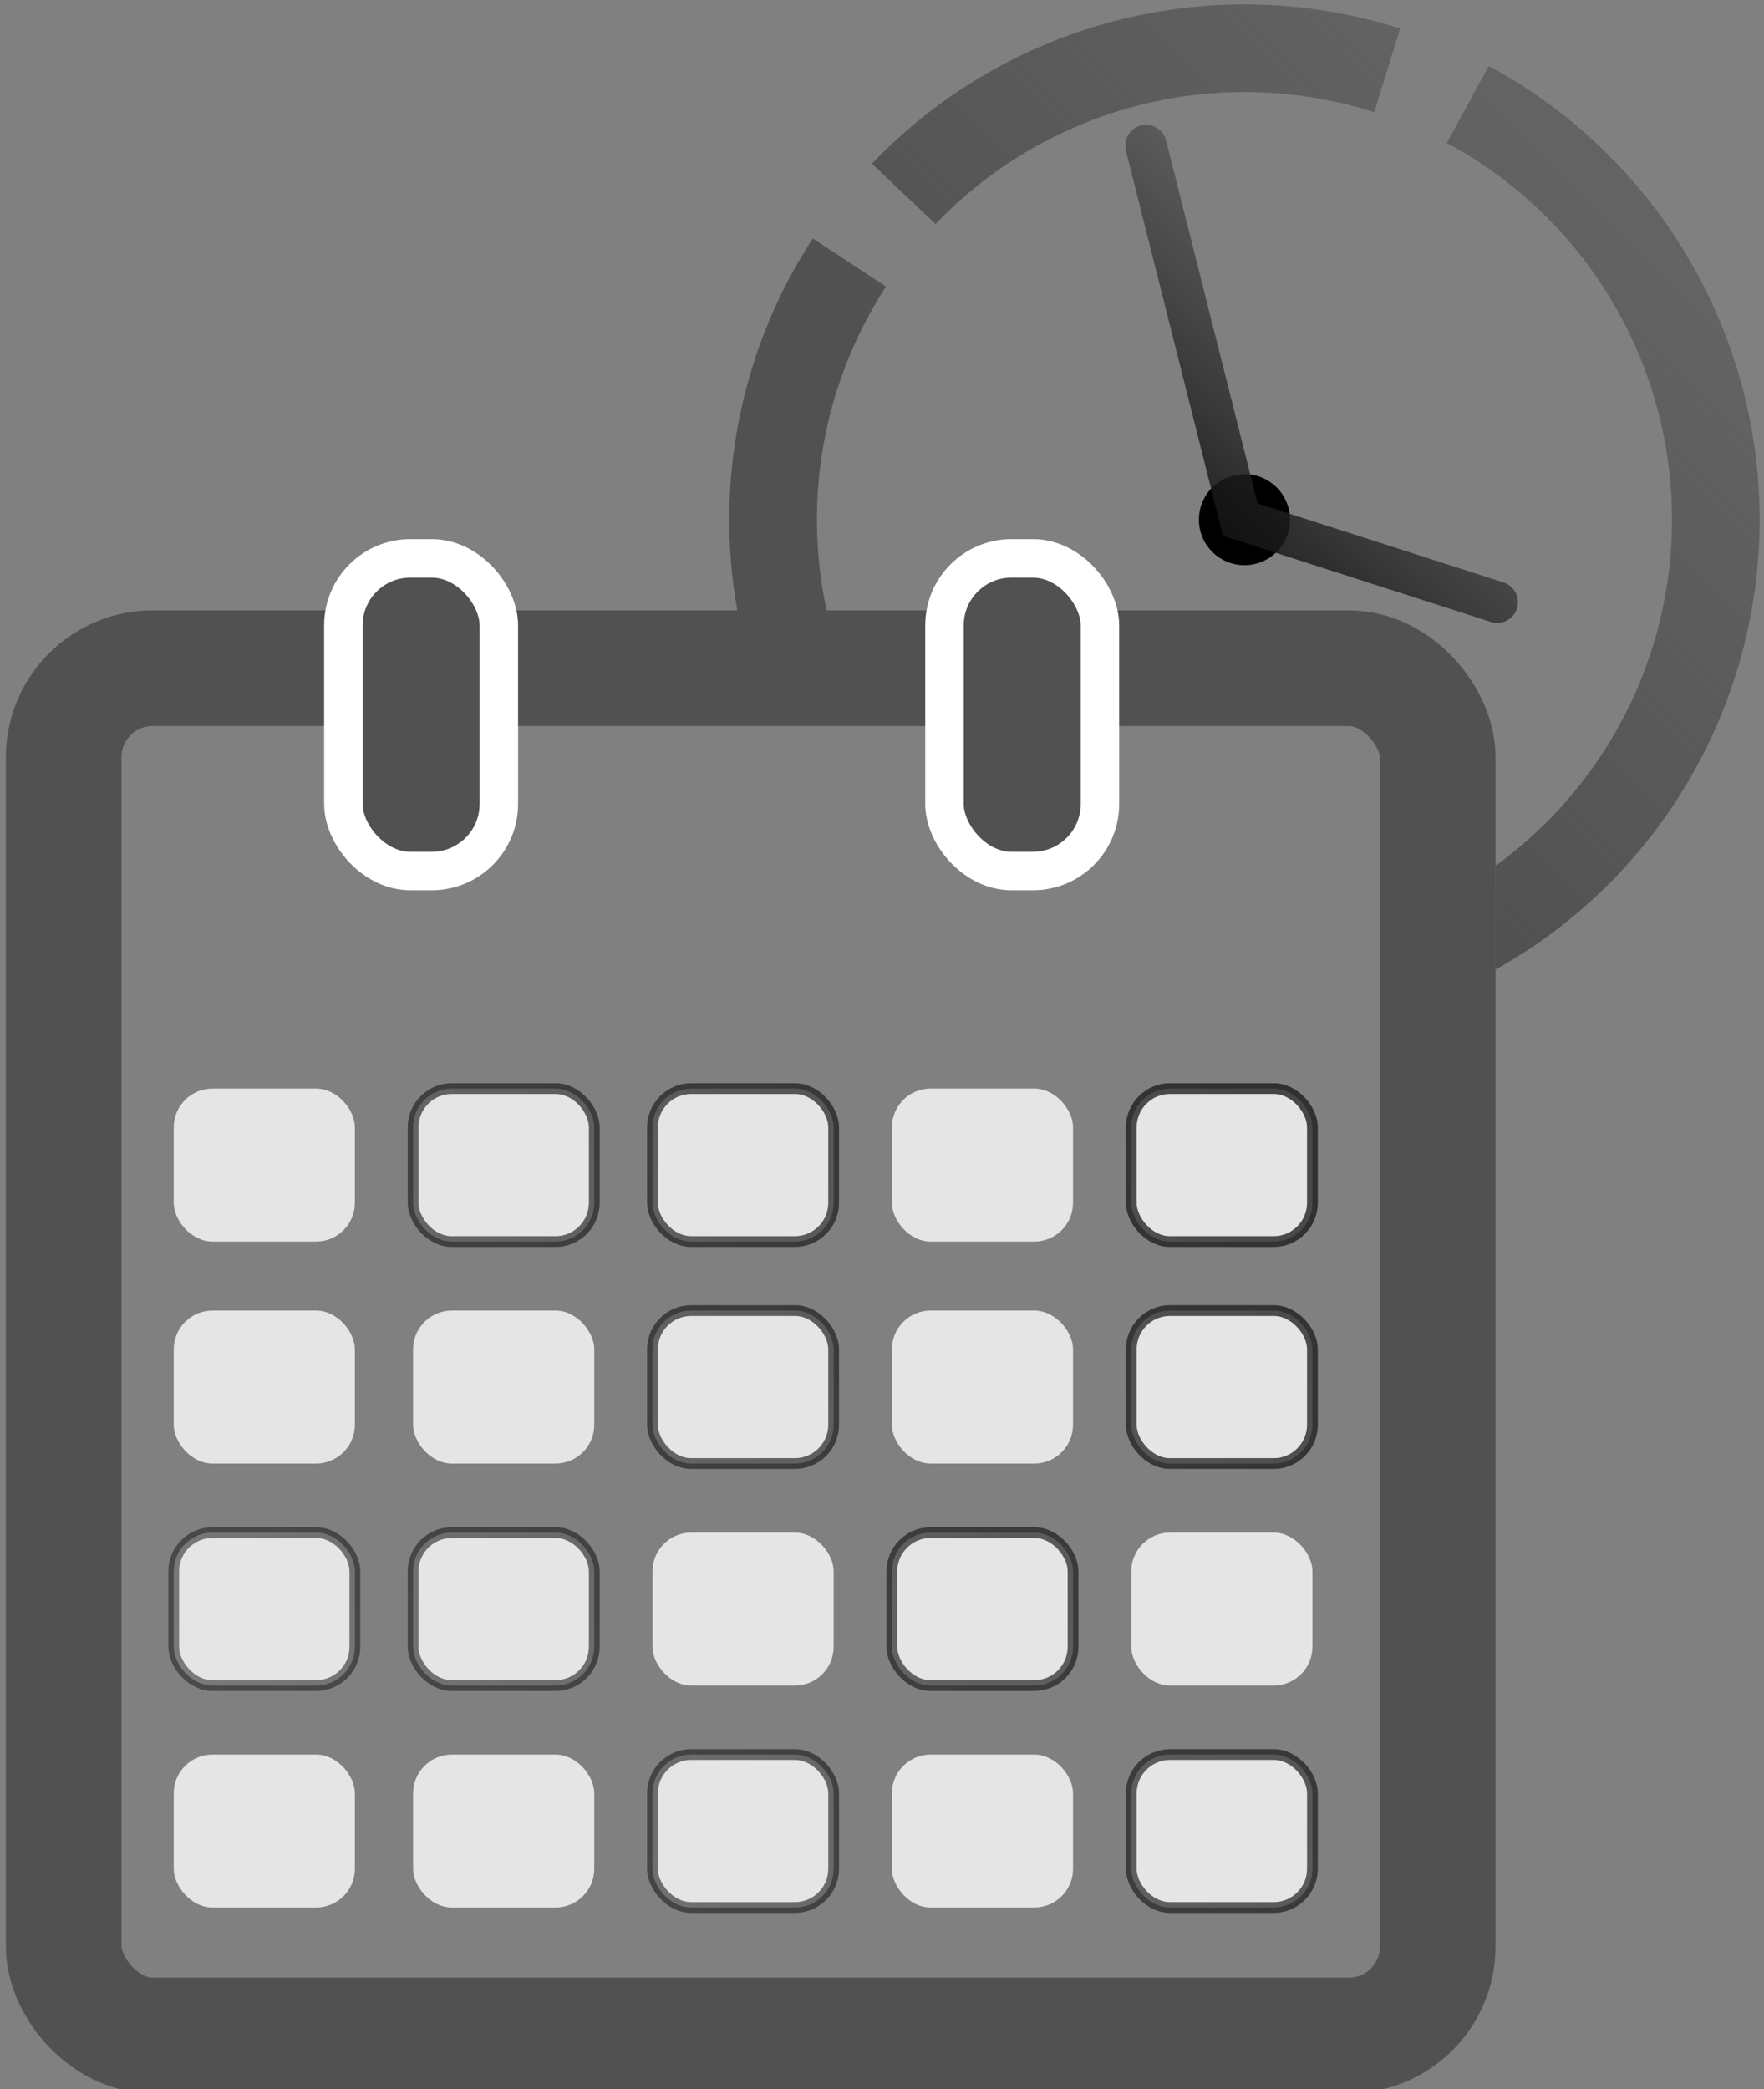 <?xml version="1.0" encoding="UTF-8" standalone="no"?>
<!-- Created with Inkscape (http://www.inkscape.org/) -->

<svg
   xmlns:dc="http://purl.org/dc/elements/1.1/"
   xmlns:cc="http://creativecommons.org/ns#"
   xmlns:rdf="http://www.w3.org/1999/02/22-rdf-syntax-ns#"
   xmlns:svg="http://www.w3.org/2000/svg"
   xmlns="http://www.w3.org/2000/svg"
   xmlns:xlink="http://www.w3.org/1999/xlink"
   xmlns:sodipodi="http://sodipodi.sourceforge.net/DTD/sodipodi-0.dtd"
   xmlns:inkscape="http://www.inkscape.org/namespaces/inkscape"
   width="192.865mm"
   height="228.388mm"
   viewBox="0 0 683.38 809.248"
   id="svg2"
   version="1.1"
   inkscape:version="0.92.1 r15371"
   sodipodi:docname="time-attendance.svg">
  <rect x="0" y="0" width="683.38" height="809.248" fill="#808080" stroke="none"/>
  <title
     id="title5842">Time Attendance</title>
  <defs
     id="defs4">
    <linearGradient
       inkscape:collect="always"
       id="linearGradient6369">
      <stop
         style="stop-color:#000000;stop-opacity:0.793"
         offset="0"
         id="stop6365" />
      <stop
         style="stop-color:#000000;stop-opacity:0.464"
         offset="1"
         id="stop6367" />
    </linearGradient>
    <linearGradient
       inkscape:collect="always"
       id="linearGradient7202">
      <stop
         style="stop-color:#000000;stop-opacity:1"
         offset="0"
         id="stop7198" />
      <stop
         id="stop7206"
         offset="0.68"
         style="stop-color:#515151;stop-opacity:0.498;" />
      <stop
         style="stop-color:#515151;stop-opacity:0;"
         offset="1"
         id="stop7200" />
    </linearGradient>
    <linearGradient
       inkscape:collect="always"
       id="linearGradient5724">
      <stop
         style="stop-color:#515151;stop-opacity:1;"
         offset="0"
         id="stop5720" />
      <stop
         id="stop5732"
         offset="0.5"
         style="stop-color:#515151;stop-opacity:1" />
      <stop
         style="stop-color:#515151;stop-opacity:0.614"
         offset="1"
         id="stop5722" />
    </linearGradient>
    <linearGradient
       inkscape:collect="always"
       xlink:href="#linearGradient5724"
       id="linearGradient5726"
       x1="282.511"
       y1="190.134"
       x2="612.298"
       y2="-139.653"
       gradientUnits="userSpaceOnUse"
       gradientTransform="matrix(0.995,0,0,0.995,-1154.524,130.567)" />
    <linearGradient
       inkscape:collect="always"
       xlink:href="#linearGradient7202"
       id="linearGradient7204"
       x1="437.585"
       y1="34.536"
       x2="623.326"
       y2="-177.071"
       gradientUnits="userSpaceOnUse"
       gradientTransform="translate(-1157.143,130.611)" />
    <clipPath
       clipPathUnits="userSpaceOnUse"
       id="clipPath5654">
      <path
         style="opacity:0.643;fill:#00ffff;fill-opacity:1;stroke:none;stroke-width:0.938px;stroke-linecap:butt;stroke-linejoin:miter;stroke-opacity:1"
         d="m -896.765,-98.136 4.735,255.919 255.633,-0.225 c 16.295,-0.014 31.643,6.962 40.835,16.619 10.538,11.071 16.851,23.237 16.758,43.027 l -0.041,150.593 h 151.8 V -98.136 Z"
         id="path5656"
         inkscape:connector-curvature="0"
         sodipodi:nodetypes="ccssscccc" />
    </clipPath>
    <linearGradient
       inkscape:collect="always"
       xlink:href="#linearGradient6369"
       id="linearGradient6371"
       x1="-622.314"
       y1="330.715"
       x2="-1166.078"
       y2="742.933"
       gradientUnits="userSpaceOnUse" />
  </defs>
  <sodipodi:namedview
     id="base"
     pagecolor="#ffffff"
     bordercolor="#666666"
     borderopacity="1.0"
     inkscape:pageopacity="0.0"
     inkscape:pageshadow="2"
     inkscape:zoom="0.7"
     inkscape:cx="372.51803"
     inkscape:cy="513.34152"
     inkscape:document-units="px"
     inkscape:current-layer="layer1"
     showgrid="false"
     fit-margin-top="0"
     fit-margin-left="0"
     fit-margin-right="0"
     fit-margin-bottom="0"
     inkscape:window-width="1916"
     inkscape:window-height="1041"
     inkscape:window-x="1920"
     inkscape:window-y="18"
     inkscape:window-maximized="0"
     inkscape:snap-bbox="true"
     inkscape:snap-global="true">
    <inkscape:grid
       type="xygrid"
       id="grid5215"
       originx="2.2265625e-05"
       originy="5.1930093e-05" />
  </sodipodi:namedview>
  <g
     inkscape:groupmode="layer"
     id="layer3"
     inkscape:label="clock"
     transform="translate(1,209.354)"
     style="display:inline" />
  <g
     inkscape:label="calendar"
     inkscape:groupmode="layer"
     id="layer1"
     transform="translate(1158.143,78.743)"
     style="display:inline">
    <rect
       inkscape:export-ydpi="105.35863"
       inkscape:export-xdpi="105.35863"
       inkscape:export-filename="/home/kne/devel/git/kiosk/public_html/img/attendance-icon.png"
       ry="34.505"
       y="180.068"
       x="-1133.481"
       height="529.589"
       width="532.318"
       id="rect5604"
       style="opacity:1;fill:none;fill-opacity:1;stroke:#515151;stroke-width:44.786;stroke-linecap:round;stroke-linejoin:bevel;stroke-miterlimit:4;stroke-dasharray:none;stroke-dashoffset:0;stroke-opacity:1;paint-order:stroke fill markers" />
    <circle
       id="circle5151"
       style="display:inline;opacity:1;fill:none;fill-opacity:1;stroke:url(#linearGradient5726);stroke-width:33.952;stroke-linecap:butt;stroke-linejoin:round;stroke-miterlimit:4;stroke-dasharray:203.709, 33.952;stroke-dashoffset:0;stroke-opacity:1;paint-order:normal"
       r="182.606"
       cy="122.531"
       cx="-676.036"
       clip-path="url(#clipPath5654)" />
    <circle
       style="display:inline;opacity:1;fill:#000000;fill-opacity:1;stroke:none;stroke-width:4.169;stroke-miterlimit:4;stroke-dasharray:none;stroke-opacity:1"
       id="circle5155"
       r="17.645"
       cy="122.531"
       cx="-676.036" />
    <path
       sodipodi:nodetypes="ccc"
       inkscape:connector-curvature="0"
       id="path5157"
       d="m -714.176,-22.357 36.526,144.887 99.533,31.981"
       style="display:inline;fill:none;stroke:url(#linearGradient7204);stroke-width:16.062;stroke-linecap:round;stroke-linejoin:miter;stroke-miterlimit:4;stroke-dasharray:none;stroke-dashoffset:0;stroke-opacity:1" />
    <rect
       style="opacity:1;fill:#515151;fill-opacity:1;stroke:#ffffff;stroke-width:14.908;stroke-linecap:round;stroke-linejoin:bevel;stroke-miterlimit:4;stroke-dasharray:none;stroke-dashoffset:0;stroke-opacity:1"
       id="rect3340"
       width="60.224"
       height="121.092"
       x="-1025.117"
       y="137.531"
       ry="25.948" />
    <rect
       ry="25.948"
       y="137.531"
       x="-792.25"
       height="121.092"
       width="60.224"
       id="rect3342"
       style="opacity:1;fill:#515151;fill-opacity:1;stroke:#ffffff;stroke-width:14.908;stroke-linecap:round;stroke-linejoin:bevel;stroke-miterlimit:4;stroke-dasharray:none;stroke-dashoffset:0;stroke-opacity:1" />
    <g
       id="g5342"
       inkscape:export-filename="/home/kne/devel/git/kiosk/public_html/img/attendance-icon.png"
       inkscape:export-xdpi="105.35863"
       inkscape:export-ydpi="105.35863"
       style="fill:#ffffff;fill-opacity:1;stroke:url(#linearGradient6371);stroke-width:4.688;stroke-miterlimit:4;stroke-dasharray:none;stroke-opacity:1;opacity:0.792"
       transform="matrix(0.89,0,0,0.89,-95.846,48.557)">
      <rect
         style="opacity:1;fill:#ffffff;fill-opacity:1;stroke:url(#linearGradient6371);stroke-width:4.688;stroke-linecap:round;stroke-linejoin:bevel;stroke-miterlimit:4;stroke-dasharray:none;stroke-dashoffset:0;stroke-opacity:1"
         id="rect3344"
         width="78.859"
         height="66.581"
         x="-909.574"
         y="330.715"
         ry="16.873" />
      <rect
         ry="16.873"
         y="330.715"
         x="-805.374"
         height="66.581"
         width="78.859"
         id="rect3346"
         style="opacity:1;fill:#ffffff;fill-opacity:1;stroke:url(#linearGradient6371);stroke-width:4.688;stroke-linecap:round;stroke-linejoin:bevel;stroke-miterlimit:4;stroke-dasharray:none;stroke-dashoffset:0;stroke-opacity:1" />
      <rect
         style="opacity:1;fill:#ffffff;fill-opacity:1;stroke:url(#linearGradient6371);stroke-width:4.688;stroke-linecap:round;stroke-linejoin:bevel;stroke-miterlimit:4;stroke-dasharray:none;stroke-dashoffset:0;stroke-opacity:1"
         id="rect3348"
         width="78.859"
         height="66.581"
         x="-701.174"
         y="330.715"
         ry="16.873" />
      <rect
         style="opacity:1;fill:#ffffff;fill-opacity:1;stroke:url(#linearGradient6371);stroke-width:4.688;stroke-linecap:round;stroke-linejoin:bevel;stroke-miterlimit:4;stroke-dasharray:none;stroke-dashoffset:0;stroke-opacity:1"
         id="rect3350"
         width="78.859"
         height="66.581"
         x="-1013.775"
         y="427.324"
         ry="16.873" />
      <rect
         ry="16.873"
         y="427.324"
         x="-909.574"
         height="66.581"
         width="78.859"
         id="rect3352"
         style="opacity:1;fill:#ffffff;fill-opacity:1;stroke:url(#linearGradient6371);stroke-width:4.688;stroke-linecap:round;stroke-linejoin:bevel;stroke-miterlimit:4;stroke-dasharray:none;stroke-dashoffset:0;stroke-opacity:1" />
      <rect
         style="opacity:1;fill:#ffffff;fill-opacity:1;stroke:url(#linearGradient6371);stroke-width:4.688;stroke-linecap:round;stroke-linejoin:bevel;stroke-miterlimit:4;stroke-dasharray:none;stroke-dashoffset:0;stroke-opacity:1"
         id="rect3354"
         width="78.859"
         height="66.581"
         x="-805.374"
         y="427.324"
         ry="16.873" />
      <rect
         ry="16.873"
         y="427.324"
         x="-701.174"
         height="66.581"
         width="78.859"
         id="rect3356"
         style="opacity:1;fill:#ffffff;fill-opacity:1;stroke:url(#linearGradient6371);stroke-width:4.688;stroke-linecap:round;stroke-linejoin:bevel;stroke-miterlimit:4;stroke-dasharray:none;stroke-dashoffset:0;stroke-opacity:1" />
      <rect
         ry="16.873"
         y="427.324"
         x="-1117.975"
         height="66.581"
         width="78.859"
         id="rect3358"
         style="opacity:1;fill:#ffffff;fill-opacity:1;stroke:url(#linearGradient6371);stroke-width:4.688;stroke-linecap:round;stroke-linejoin:bevel;stroke-miterlimit:4;stroke-dasharray:none;stroke-dashoffset:0;stroke-opacity:1" />
      <rect
         ry="16.873"
         y="523.934"
         x="-1013.775"
         height="66.581"
         width="78.859"
         id="rect3360"
         style="opacity:1;fill:#ffffff;fill-opacity:1;stroke:url(#linearGradient6371);stroke-width:4.688;stroke-linecap:round;stroke-linejoin:bevel;stroke-miterlimit:4;stroke-dasharray:none;stroke-dashoffset:0;stroke-opacity:1" />
      <rect
         style="opacity:1;fill:#ffffff;fill-opacity:1;stroke:url(#linearGradient6371);stroke-width:4.688;stroke-linecap:round;stroke-linejoin:bevel;stroke-miterlimit:4;stroke-dasharray:none;stroke-dashoffset:0;stroke-opacity:1"
         id="rect3362"
         width="78.859"
         height="66.581"
         x="-909.574"
         y="523.934"
         ry="16.873" />
      <rect
         ry="16.873"
         y="523.934"
         x="-805.374"
         height="66.581"
         width="78.859"
         id="rect3364"
         style="opacity:1;fill:#ffffff;fill-opacity:1;stroke:url(#linearGradient6371);stroke-width:4.688;stroke-linecap:round;stroke-linejoin:bevel;stroke-miterlimit:4;stroke-dasharray:none;stroke-dashoffset:0;stroke-opacity:1" />
      <rect
         style="opacity:1;fill:#ffffff;fill-opacity:1;stroke:url(#linearGradient6371);stroke-width:4.688;stroke-linecap:round;stroke-linejoin:bevel;stroke-miterlimit:4;stroke-dasharray:none;stroke-dashoffset:0;stroke-opacity:1"
         id="rect3366"
         width="78.859"
         height="66.581"
         x="-701.174"
         y="523.934"
         ry="16.873" />
      <rect
         style="opacity:1;fill:#ffffff;fill-opacity:1;stroke:url(#linearGradient6371);stroke-width:4.688;stroke-linecap:round;stroke-linejoin:bevel;stroke-miterlimit:4;stroke-dasharray:none;stroke-dashoffset:0;stroke-opacity:1"
         id="rect3368"
         width="78.859"
         height="66.581"
         x="-1117.975"
         y="523.934"
         ry="16.873" />
      <rect
         style="opacity:1;fill:#ffffff;fill-opacity:1;stroke:url(#linearGradient6371);stroke-width:4.688;stroke-linecap:round;stroke-linejoin:bevel;stroke-miterlimit:4;stroke-dasharray:none;stroke-dashoffset:0;stroke-opacity:1"
         id="rect3370"
         width="78.859"
         height="66.581"
         x="-1013.775"
         y="620.544"
         ry="16.873" />
      <rect
         ry="16.873"
         y="620.544"
         x="-909.574"
         height="66.581"
         width="78.859"
         id="rect3372"
         style="opacity:1;fill:#ffffff;fill-opacity:1;stroke:url(#linearGradient6371);stroke-width:4.688;stroke-linecap:round;stroke-linejoin:bevel;stroke-miterlimit:4;stroke-dasharray:none;stroke-dashoffset:0;stroke-opacity:1" />
      <rect
         style="opacity:1;fill:#ffffff;fill-opacity:1;stroke:url(#linearGradient6371);stroke-width:4.688;stroke-linecap:round;stroke-linejoin:bevel;stroke-miterlimit:4;stroke-dasharray:none;stroke-dashoffset:0;stroke-opacity:1"
         id="rect3374"
         width="78.859"
         height="66.581"
         x="-805.374"
         y="620.544"
         ry="16.873" />
      <rect
         ry="16.873"
         y="620.544"
         x="-701.174"
         height="66.581"
         width="78.859"
         id="rect3376"
         style="opacity:1;fill:#ffffff;fill-opacity:1;stroke:url(#linearGradient6371);stroke-width:4.688;stroke-linecap:round;stroke-linejoin:bevel;stroke-miterlimit:4;stroke-dasharray:none;stroke-dashoffset:0;stroke-opacity:1" />
      <rect
         ry="16.873"
         y="620.544"
         x="-1117.975"
         height="66.581"
         width="78.859"
         id="rect3378"
         style="opacity:1;fill:#ffffff;fill-opacity:1;stroke:url(#linearGradient6371);stroke-width:4.688;stroke-linecap:round;stroke-linejoin:bevel;stroke-miterlimit:4;stroke-dasharray:none;stroke-dashoffset:0;stroke-opacity:1" />
      <rect
         ry="16.873"
         y="330.715"
         x="-1013.775"
         height="66.581"
         width="78.859"
         id="rect5180"
         style="opacity:1;fill:#ffffff;fill-opacity:1;stroke:url(#linearGradient6371);stroke-width:4.688;stroke-linecap:round;stroke-linejoin:bevel;stroke-miterlimit:4;stroke-dasharray:none;stroke-dashoffset:0;stroke-opacity:1" />
      <rect
         style="opacity:1;fill:#ffffff;fill-opacity:1;stroke:url(#linearGradient6371);stroke-width:4.688;stroke-linecap:round;stroke-linejoin:bevel;stroke-miterlimit:4;stroke-dasharray:none;stroke-dashoffset:0;stroke-opacity:1"
         id="rect5182"
         width="78.859"
         height="66.581"
         x="-1117.975"
         y="330.715"
         ry="16.873" />
    </g>
  </g>
</svg>
